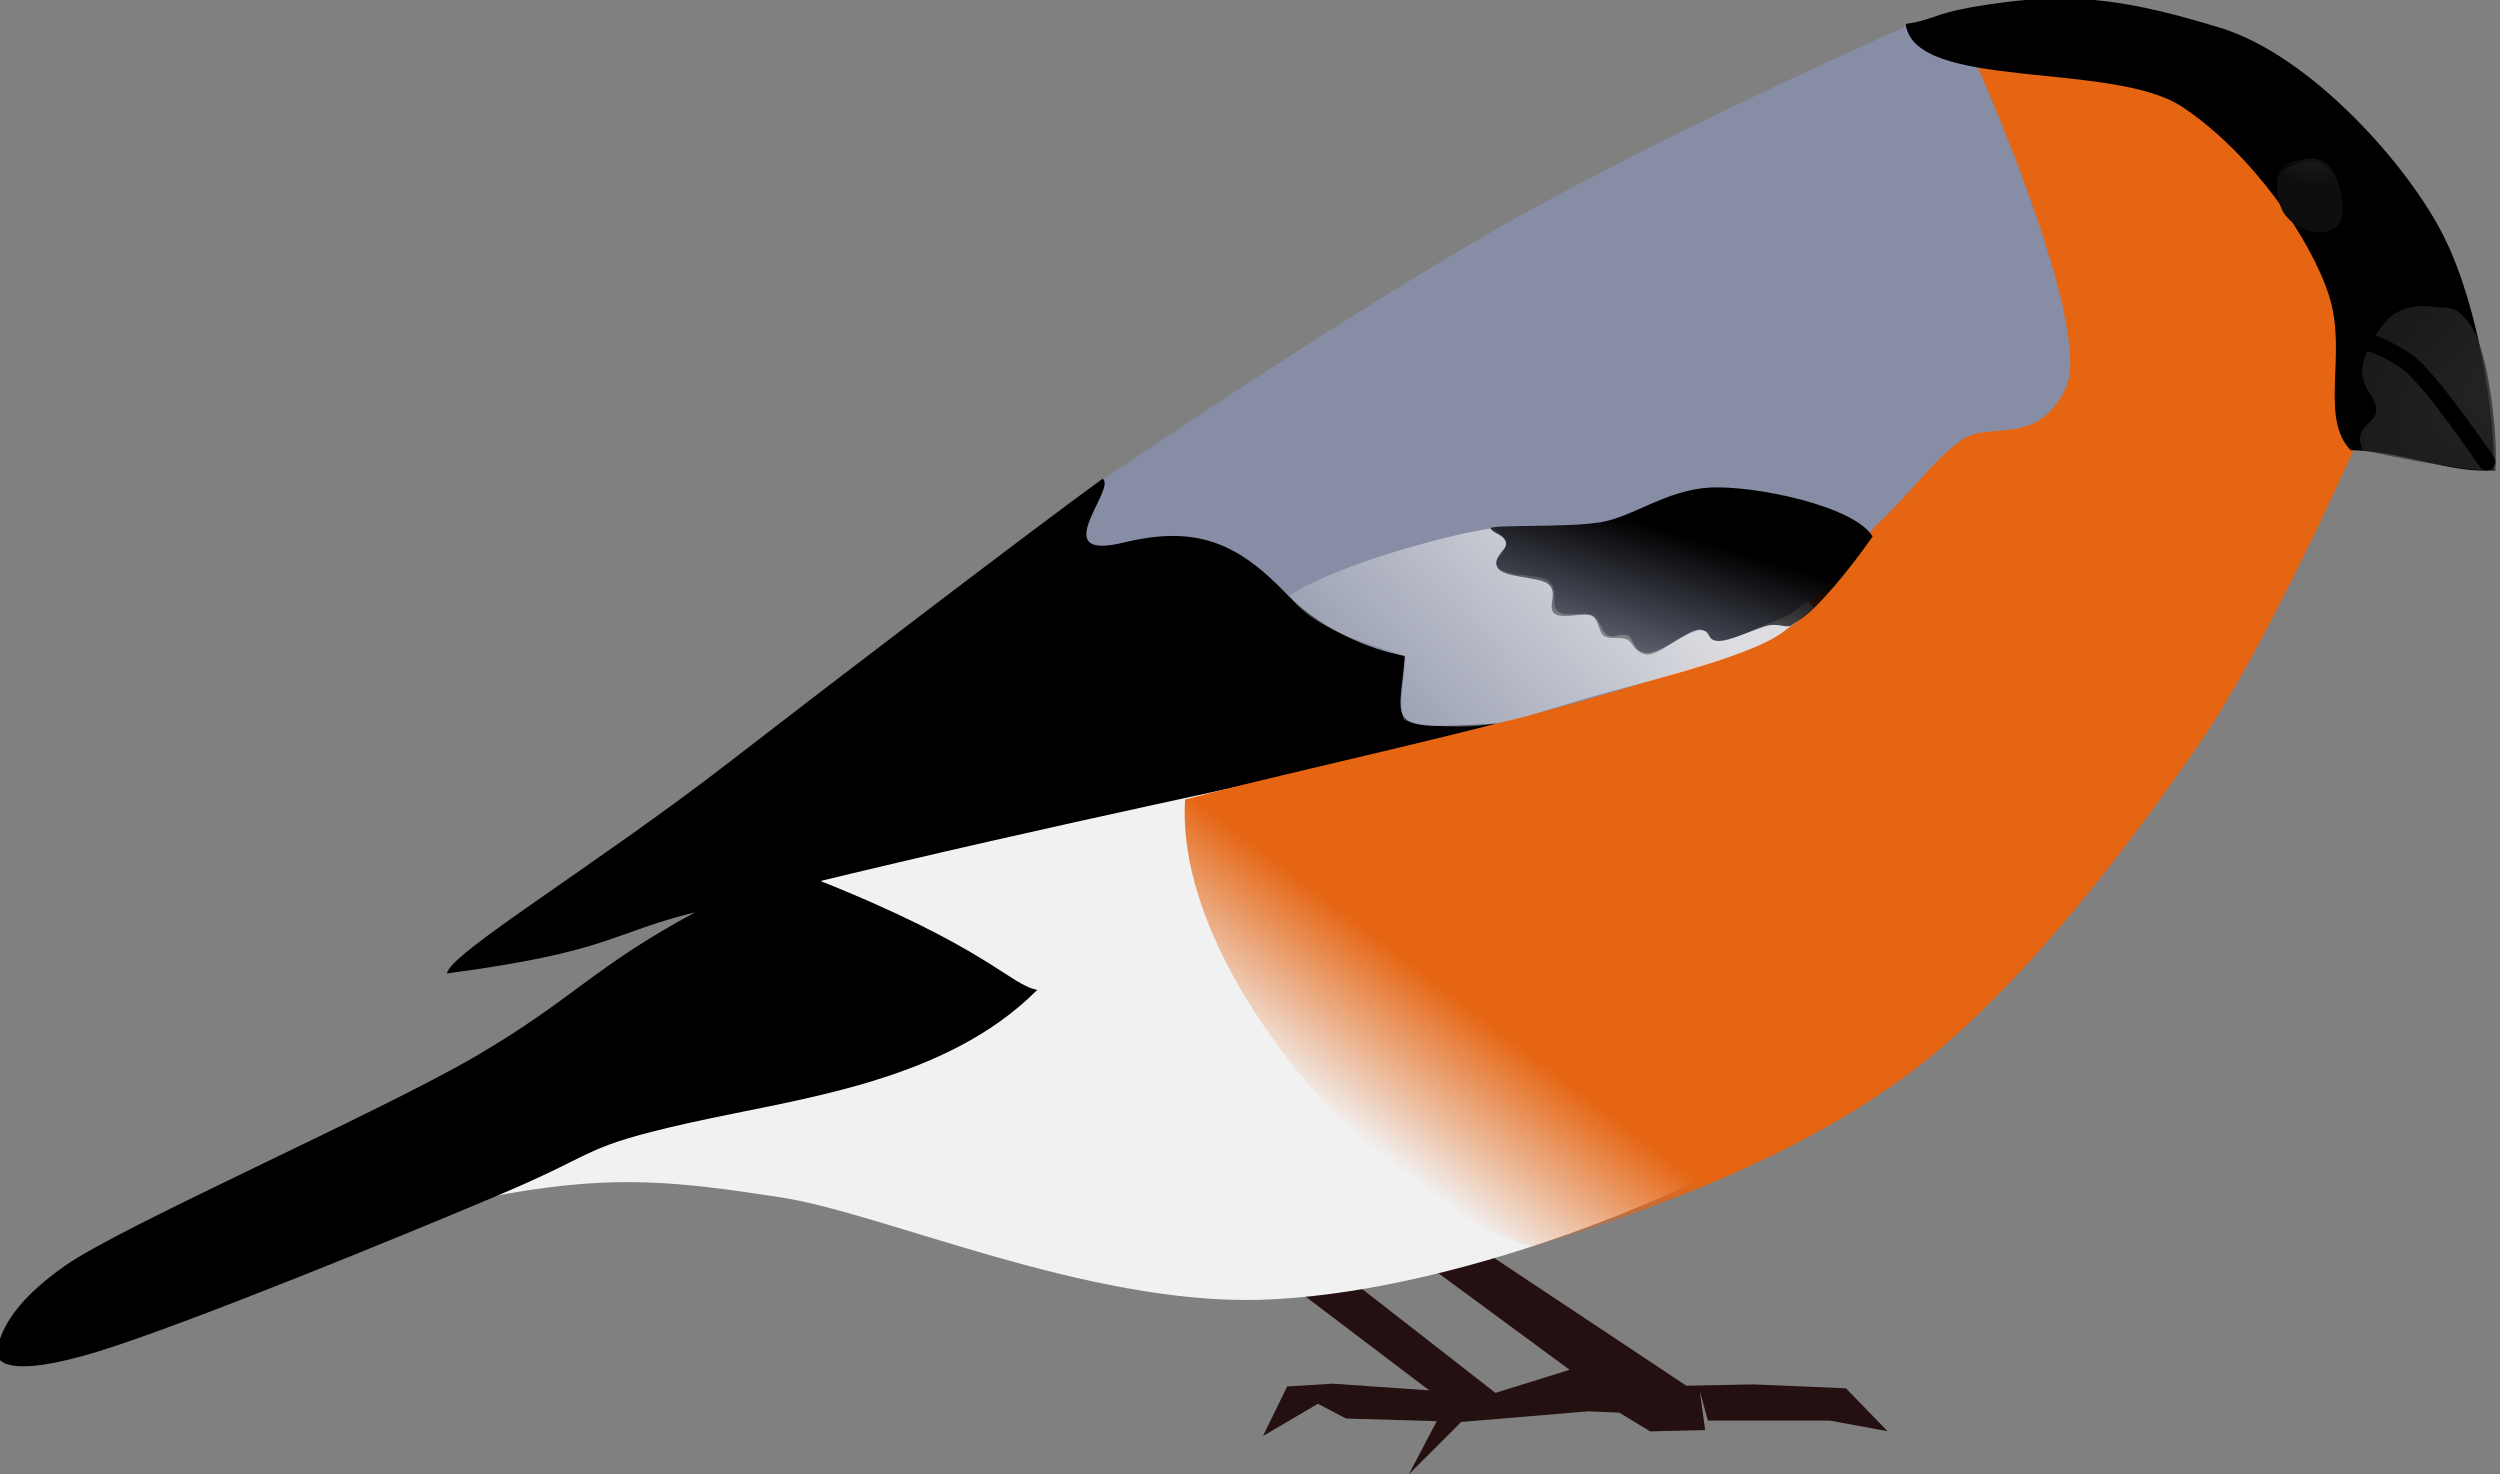 <?xml version="1.0" encoding="UTF-8" standalone="no"?>
<!-- Created with Inkscape (http://www.inkscape.org/) -->
<svg
    xmlns:inkscape="http://www.inkscape.org/namespaces/inkscape"
    xmlns:rdf="http://www.w3.org/1999/02/22-rdf-syntax-ns#"
    xmlns="http://www.w3.org/2000/svg"
    xmlns:sodipodi="http://sodipodi.sourceforge.net/DTD/sodipodi-0.dtd"
    xmlns:cc="http://creativecommons.org/ns#"
    xmlns:xlink="http://www.w3.org/1999/xlink"
    xmlns:dc="http://purl.org/dc/elements/1.1/"
    xmlns:svg="http://www.w3.org/2000/svg"
    xmlns:ns1="http://sozi.baierouge.fr"
    id="svg8552"
    sodipodi:docname="New document 11"
    viewBox="0 0 345.87 203.99"
    version="1.1"
    inkscape:version="0.48.1 r9760"
  >
  <rect x="0" y="0" width="345.87" height="203.99" fill="#808080" stroke="none"/>
  <defs
      id="defs8554"
    >
    <linearGradient
        id="linearGradient4508"
        y2="868.03"
        gradientUnits="userSpaceOnUse"
        x2="648.26"
        y1="864.87"
        x1="650.66"
        inkscape:collect="always"
      >
      <stop
          id="stop4504"
          style="stop-color:#e56513"
          offset="0"
      />
      <stop
          id="stop4510"
          style="stop-color:#e56513"
          offset=".409"
      />
      <stop
          id="stop4512"
          style="stop-color:#e56513"
          offset=".747"
      />
      <stop
          id="stop4506"
          style="stop-color:#e56513;stop-opacity:0"
          offset="1"
      />
    </linearGradient
    >
    <linearGradient
        id="linearGradient4500"
        y2="865.74"
        gradientUnits="userSpaceOnUse"
        x2="647.75"
        y1="864.16"
        x1="649.41"
        inkscape:collect="always"
      >
      <stop
          id="stop4496"
          style="stop-color:#dcdde1"
          offset="0"
      />
      <stop
          id="stop4498"
          style="stop-color:#dcdde1;stop-opacity:0"
          offset="1"
      />
    </linearGradient
    >
    <linearGradient
        id="linearGradient4492"
        y2="865.27"
        gradientUnits="userSpaceOnUse"
        x2="649.3"
        y1="864.24"
        x1="649.61"
        inkscape:collect="always"
      >
      <stop
          id="stop4488"
          style="stop-color:#000000"
          offset="0"
      />
      <stop
          id="stop4490"
          style="stop-color:#000000;stop-opacity:0"
          offset="1"
      />
    </linearGradient
    >
    <radialGradient
        id="radialGradient4540"
        gradientUnits="userSpaceOnUse"
        cy="863.82"
        cx="654.57"
        gradientTransform="matrix(3.752 -2.177 1.18 2.033 -2820.3 532.22)"
        r=".395"
        inkscape:collect="always"
      >
      <stop
          id="stop4532"
          style="stop-color:#2c2c2c"
          offset="0"
      />
      <stop
          id="stop4534"
          style="stop-color:#2c2c2c;stop-opacity:.583"
          offset="1"
      />
    </radialGradient
    >
    <radialGradient
        id="radialGradient4568"
        gradientUnits="userSpaceOnUse"
        cy="862.34"
        cx="653.57"
        gradientTransform="matrix(1.395 1.077 -1 1.295 604.18 -958.65)"
        r=".192"
        inkscape:collect="always"
      >
      <stop
          id="stop4564"
          style="stop-color:#262626"
          offset="0"
      />
      <stop
          id="stop4566"
          style="stop-color:#262626;stop-opacity:0"
          offset="1"
      />
    </radialGradient
    >
  </defs
  >
  <sodipodi:namedview
      id="base"
      bordercolor="#666666"
      inkscape:pageshadow="2"
      inkscape:window-y="24"
      fit-margin-left="0"
      pagecolor="#ffffff"
      fit-margin-top="0"
      inkscape:window-maximized="1"
      inkscape:zoom="0.98994949"
      inkscape:window-x="0"
      inkscape:window-height="1123"
      showgrid="false"
      borderopacity="1.0"
      inkscape:current-layer="layer1"
      inkscape:cx="276.10205"
      inkscape:cy="-0.71981525"
      fit-margin-right="0"
      fit-margin-bottom="0"
      inkscape:window-width="1920"
      inkscape:pageopacity="0.0"
      inkscape:document-units="px"
  />
  <g
      id="layer1"
      inkscape:label="Layer 1"
      inkscape:groupmode="layer"
      transform="translate(-109.12 -178.55)"
    >
    <g
        id="g4578"
        transform="matrix(23.737 0 0 23.737 -15085 -20264)"
      >
      <g
          id="g4514"
        >
        <g
            id="g4471"
          >
          <g
              id="g7519"
              transform="translate(0 .008)"
            >
            <path
                id="path7511"
                style="fill-rule:evenodd;fill:#241010"
                sodipodi:nodetypes="ccccccccccccccccccc"
                inkscape:connector-curvature="0"
                d="m648.36 868.53 0.891 0.656-0.453 0.141-0.32 0.156-0.164 0.312 0.305-0.305 0.742-0.062 0.18 0.008 0.18 0.109 0.32-0.008-0.031-0.227 0.047 0.172h0.711l0.336 0.062-0.242-0.25-0.539-0.023-0.391 0.008-1.305-0.867-0.266 0.117z"
            />
            <path
                id="path7513"
                style="fill-rule:evenodd;fill:#241010"
                sodipodi:nodetypes="ccccccccccc"
                inkscape:connector-curvature="0"
                d="m647.66 868.72 0.773 0.586-0.562-0.039-0.266 0.016-0.141 0.289 0.32-0.188 0.164 0.086 0.547 0.016 0.336-0.156-0.852-0.664-0.32 0.055z"
            />
            <path
                id="path7509"
                style="fill-rule:evenodd;fill:#f1f1f1"
                sodipodi:nodetypes="czsscczzzzzzzzccc"
                inkscape:connector-curvature="0"
                d="m651.76 861.23c-0.777 0.089-2.864 1.306-3.451 1.63-0.599 0.33-1.773 1.155-2.133 1.415-0.397 0.288-1.219 0.907-1.835 1.383-0.78 0.604-1.364 1.003-1.373 1.116 0.969-0.13 0.844-0.207 1.397-0.343-0.582 0.359-0.897 0.599-1.469 0.933-0.572 0.334-2.055 0.985-2.392 1.22-0.335 0.234-0.144 0.274-0.163 0.353-0.02 0.08-0.166 0.118 0.346-0.037 0.508-0.155 1.743-0.631 2.375-0.741 0.632-0.11 0.986-0.071 1.591 0.022 0.605 0.093 1.78 0.626 2.795 0.597 1.015-0.029 2.558-0.545 3.756-1.383 1.193-0.834 1.885-2.3 2.228-2.886-0.071-0.852 0.148-0.862 0.38-0.681-0.398-1.12-0.7-2.196-2.052-2.599z"
            />
          </g
          >
          <path
              id="path7524"
              style="fill-rule:evenodd;fill:#000000"
              sodipodi:nodetypes="ccczzzzzzc"
              inkscape:connector-curvature="0"
              d="m646.15 866.98c-0.163-0.029-0.286-0.247-1.303-0.65-0.21 0.065-1.242 0.332-0.689 0.196-0.597 0.32-0.709 0.505-1.282 0.84-0.572 0.334-2.055 0.985-2.392 1.22-0.335 0.234-0.378 0.407-0.398 0.486-0.02 0.08 0.069 0.173 0.58 0.018 0.508-0.155 1.806-0.686 2.375-0.928 0.57-0.242 0.446-0.265 1.083-0.408 0.638-0.142 1.49-0.237 2.024-0.774z"
          />
          <path
              id="path4461"
              d="m646.45 864.06s1.622-1.111 2.633-1.659c1.017-0.551 2.149-1.045 2.149-1.045l0.609 0.258 0.594 1.992-1.586 1.43-2.312 0.695-2.25-1.305 0.164-0.367z"
              sodipodi:nodetypes="czccccccc"
              style="fill-rule:evenodd;fill:#868da4"
              inkscape:connector-curvature="0"
          />
          <path
              id="path7526"
              style="fill-rule:evenodd;fill:#000000"
              sodipodi:nodetypes="cscczccssc"
              inkscape:connector-curvature="0"
              d="m646.53 864c-0.397 0.288-1.559 1.174-2.175 1.651-0.78 0.604-1.638 1.12-1.647 1.233 0.969-0.13 0.93-0.23 1.483-0.367 1.586-0.403 3.022-0.695 3.644-0.836 0.622-0.141 0.726-0.174 0.992-0.254-0.671 0.041-0.569 0.019-0.536-0.395-0.129-0.018-0.462-0.121-0.69-0.36-0.289-0.303-0.533-0.401-0.951-0.299-0.457 0.111-0.031-0.32-0.122-0.373z"
          />
          <path
              id="path7530"
              d="m651.62 861.58s0.689 1.538 0.523 1.891c-0.166 0.353-0.446 0.187-0.609 0.305-0.164 0.118-0.281 0.291-0.469 0.469-0.188 0.178-0.187 0.384-0.789 0.711-0.602 0.327-2.433 0.691-3.266 0.914-0.067 1.028 1.209 2.413 2.039 2.609 0.744-0.242 1.521-0.527 2.164-1 0.674-0.496 1.326-1.38 1.711-1.938 0.385-0.558 0.898-1.711 0.898-1.711s0.024-0.584-0.086-0.93-0.585-0.916-0.93-1.109c-0.345-0.193-1.188-0.211-1.188-0.211z"
              sodipodi:nodetypes="czzzzcczzczzc"
              style="fill-rule:evenodd;fill:url(#linearGradient4508)"
              inkscape:connector-curvature="0"
          />
          <path
              id="path7528"
              d="m651.21 861.35c0.048 0.393 1.208 0.214 1.613 0.484 0.405 0.27 0.749 0.769 0.855 1.102 0.107 0.333-0.059 0.708 0.125 0.898 0.321 0.007 0.576 0.138 0.836 0.117 0.002-0.309-0.082-0.936-0.289-1.355-0.207-0.42-0.78-1.062-1.305-1.223-0.521-0.16-0.838-0.205-1.27-0.148-0.427 0.056-0.364 0.095-0.566 0.125z"
              sodipodi:nodetypes="czzcczzzc"
              style="fill-rule:evenodd;fill:#000000"
              inkscape:connector-curvature="0"
          />
        </g
        >
        <path
            id="path4482"
            style="fill-rule:evenodd;fill:url(#linearGradient4500)"
            sodipodi:nodetypes="cczzzzzzzzzzszzzccc"
            inkscape:connector-curvature="0"
            d="m647.62 864.68c0.268-0.175 0.906-0.351 1.18-0.391 0.187 0.117-0.022 0.165 0.031 0.227 0.054 0.062 0.252 0.033 0.305 0.086 0.052 0.053 0.003 0.134 0.047 0.172 0.043 0.037 0.158-0.003 0.203 0.023 0.045 0.026 0.051 0.099 0.086 0.117 0.035 0.018 0.081-0.015 0.117 0 0.036 0.015 0.028 0.087 0.102 0.102 0.073 0.015 0.258-0.14 0.328-0.133 0.07 0.007 0.024 0.054 0.094 0.062 0.07 0.009 0.207-0.067 0.359-0.125 0.154-0.059 0.147-0.144 0.191-0.082 0.012 0.018 0.036 0.002-0.168 0.156-0.204 0.154-0.887 0.309-1.148 0.387-0.261 0.077-0.375 0.119-0.539 0.148-0.159 0.029-0.404 0.019-0.523-0.023-0.03-0.105-0-0.19 0.008-0.367-0.109-0.052-0.549-0.146-0.672-0.359z"
        />
        <path
            id="path4484"
            style="fill-rule:evenodd;fill:url(#linearGradient4492)"
            sodipodi:nodetypes="czzczzzzzzzzzzzzzz"
            inkscape:connector-curvature="0"
            d="m648.79 864.29c-0.004-0.023 0.442-0.004 0.637-0.035 0.194-0.031 0.387-0.189 0.641-0.203 0.254-0.014 0.84 0.105 0.949 0.285-0.133 0.192-0.325 0.424-0.422 0.484-0.097 0.06-0.038 0.035-0.066 0.039-0.029 0.004-0.067-0.015-0.121-0.004-0.055 0.011-0.233 0.096-0.297 0.09-0.064-0.006-0.033-0.06-0.102-0.066-0.069-0.006-0.24 0.158-0.312 0.145-0.073-0.013-0.077-0.077-0.117-0.09-0.041-0.013-0.089 0.002-0.125-0.016s-0.029-0.089-0.07-0.117c-0.041-0.028-0.181 0.021-0.223-0.016-0.042-0.036 0.021-0.118-0.031-0.168-0.052-0.05-0.272-0.036-0.301-0.102-0.029-0.066 0.06-0.1 0.051-0.145-0.009-0.044-0.085-0.055-0.09-0.082z"
        />
      </g
      >
      <path
          id="path4528"
          d="m653.87 863.39c-0.008-0.095 0.09-0.269 0.164-0.332 0.074-0.063 0.181-0.072 0.262-0.059 0.081 0.013 0.121-0.021 0.215 0.121 0.094 0.142 0.153 0.639 0.137 0.836-0.27-0.01-0.66-0.098-0.773-0.121-0.067-0.14 0.08-0.157 0.078-0.234-0.002-0.077-0.074-0.116-0.082-0.211z"
          sodipodi:nodetypes="czzzcczz"
          style="opacity:.87;fill-rule:evenodd;fill:url(#radialGradient4540)"
          inkscape:connector-curvature="0"
      />
      <path
          id="path4570"
          d="m653.45 862.18c0.042-0.018 0.129-0.036 0.18-0.015 0.051 0.021 0.082 0.063 0.103 0.121 0.021 0.057 0.04 0.178 0.004 0.227-0.037 0.05-0.096 0.056-0.155 0.048-0.059-0.009-0.133-0.053-0.169-0.11-0.036-0.057-0.049-0.166-0.033-0.209 0.015-0.043 0.028-0.045 0.07-0.062z"
          sodipodi:nodetypes="czzzzzzz"
          style="fill-rule:evenodd;fill:#0e0e0e"
          inkscape:connector-curvature="0"
      />
      <path
          id="path4544"
          d="m653.45 862.16c0.042-0.018 0.129-0.036 0.18-0.015 0.051 0.021 0.082 0.063 0.103 0.121 0.021 0.057 0.04 0.177 0.004 0.227-0.037 0.05-0.096 0.056-0.155 0.048-0.059-0.009-0.133-0.053-0.169-0.11-0.036-0.057-0.049-0.166-0.033-0.209 0.015-0.043 0.028-0.045 0.07-0.062z"
          sodipodi:nodetypes="czzzzzzz"
          style="fill-rule:evenodd;fill:url(#radialGradient4568)"
          inkscape:connector-curvature="0"
      />
      <path
          id="path4576"
          d="m653.92 863.21s0.075 0.018 0.207 0.105c0.132 0.088 0.469 0.586 0.469 0.586"
          sodipodi:nodetypes="czc"
          style="stroke:#000000;stroke-linecap:round;stroke-width:.1;fill:none"
          inkscape:connector-curvature="0"
      />
    </g
    >
  </g
  >
</svg
>
